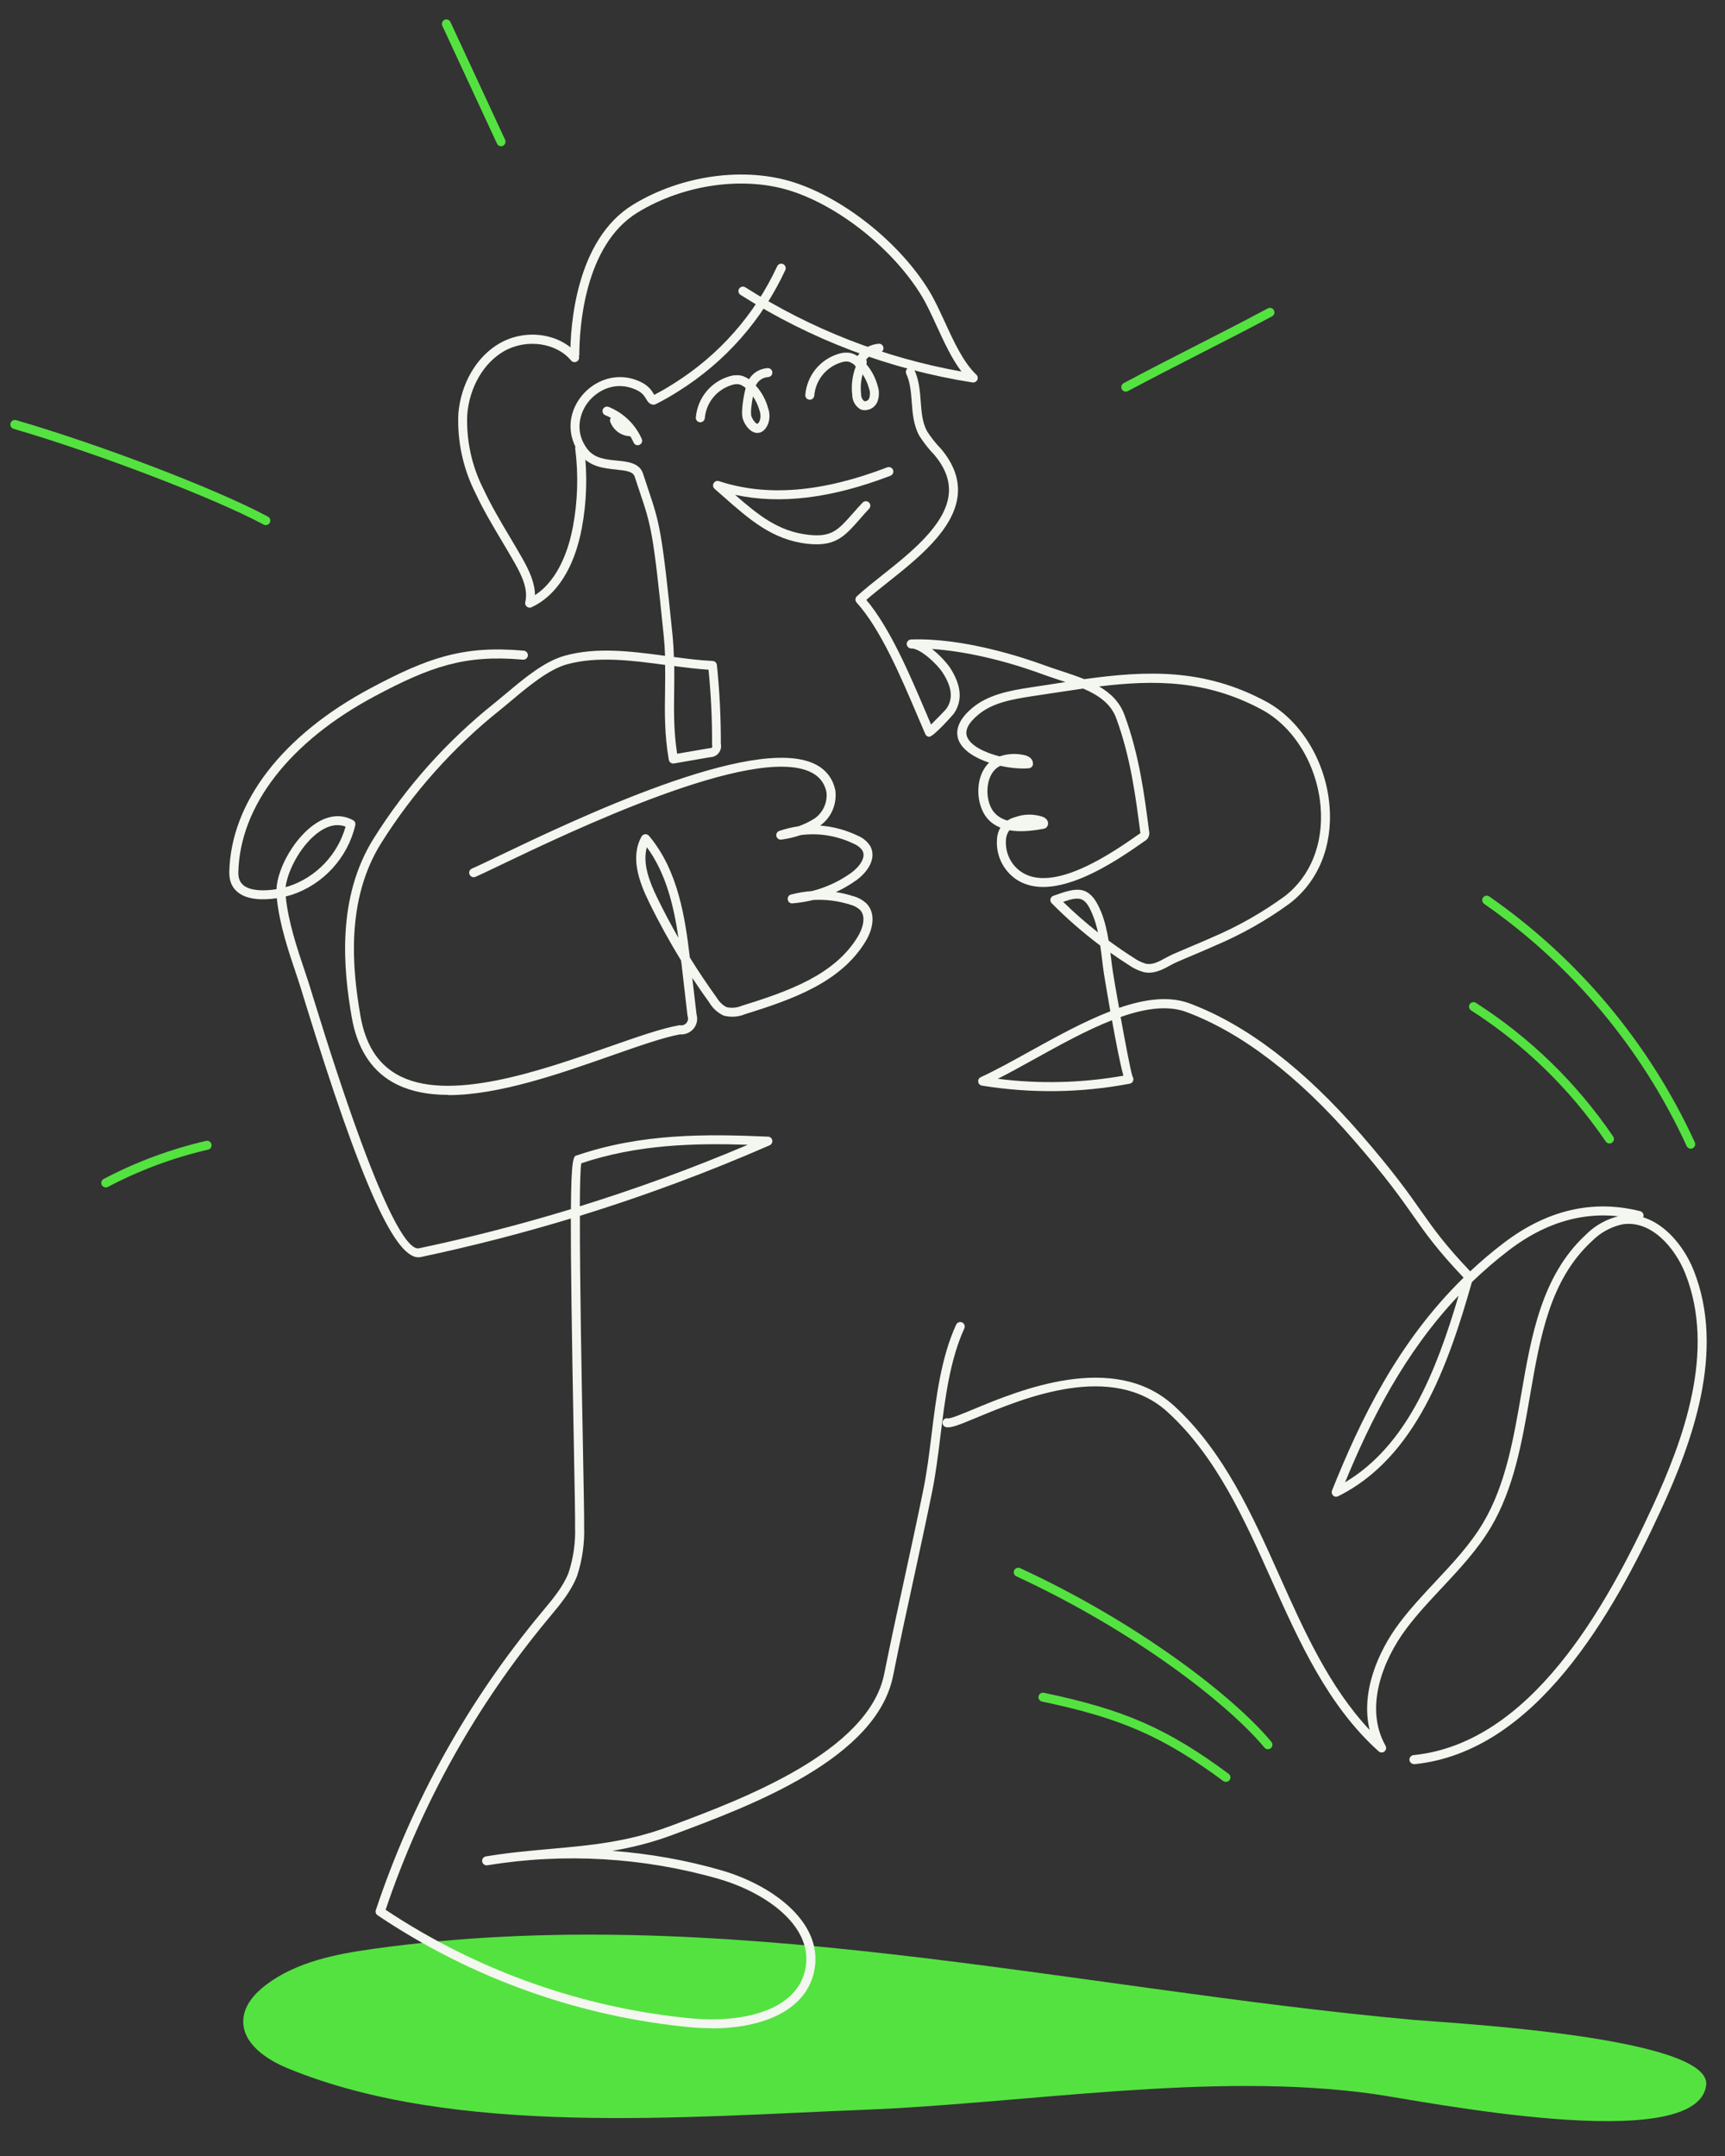 <?xml version="1.0" encoding="UTF-8"?>
<svg id="layer1" xmlns="http://www.w3.org/2000/svg" viewBox="0 0 240 300">
  <rect x="0" y="0" width="240" height="300" fill="#333333" stroke="none"/>
  <defs>
    <style>
      .cls-1 {
        fill: #f3f7ef;
      }

      .cls-2 {
        fill: #54e240;
      }
    </style>
  </defs>
  <path id="Path_21" class="cls-2" d="M196.67,281.06c-47.89-4.34-96.67-16.64-144.82-9.87-5.22.73-10.61,1.81-14.82,4.98-1.6,1.21-3.07,2.87-3.18,4.87-.18,3.26,3.17,5.52,6.19,6.76,23.17,9.57,55.42,6.74,79.98,5.78,22.74-.89,48.48-5.36,71.02-2.22,6.55.91,44.99,8.73,46.34-1.18.92-6.77-35.99-8.7-40.72-9.12"/>
  <g>
    <path class="cls-1" d="M98.95,282.22c-.92,0-1.84-.04-2.73-.12-15.6-1.45-30.7-6.85-43.69-15.6-.23-.16-.33-.45-.24-.72,5.06-15.17,12.82-29.1,23.04-41.39l.29-.35c1.34-1.61,2.73-3.27,3.48-5.18.68-2.07.99-4.25.91-6.47.02-1.05-.06-5.58-.17-11.31-.3-16.08-.43-25.73-.42-31.53-6.89,2.09-13.87,3.88-20.91,5.37-3.41.66-8.24-10.05-16.17-35.83-.38-1.25-.66-2.16-.81-2.59l-.27-.81c-1.16-3.45-2.36-7.01-2.75-10.71-1.95.3-4.06.22-5.34-.76-.87-.66-1.3-1.63-1.27-2.89.23-9.72,7.4-19.03,19.66-25.57,7.92-4.22,12.88-5.98,21.31-5.22.34.03.6.33.57.68-.03.34-.33.6-.68.57-8.11-.73-12.91.98-20.61,5.08-11.85,6.32-18.77,15.25-18.99,24.5-.02.84.23,1.45.77,1.86.96.73,2.79.78,4.53.5.17-3.08,2.64-7.3,5.46-9.14,1.8-1.18,3.6-1.34,5.2-.46.25.13.37.42.31.69-1.05,4.53-4.45,8.25-8.87,9.7-.26.08-.53.15-.81.22.37,3.6,1.56,7.13,2.71,10.55l.27.81c.15.44.43,1.35.82,2.62,9.55,31.07,13.3,35.25,14.72,34.98,7.12-1.5,14.19-3.33,21.16-5.45.05-7.05.35-7.41.83-7.48,9.02-3.09,18.08-2.98,26.6-2.61.29.01.53.22.59.51.05.29-.1.57-.36.69-8.6,3.76-17.43,7.04-26.41,9.82-.02,8.7.25,22.92.42,31.89.11,5.97.19,10.28.17,11.32.08,2.32-.25,4.66-.98,6.9-.84,2.14-2.29,3.88-3.69,5.56l-.29.35c-10.02,12.06-17.65,25.69-22.66,40.54,12.73,8.48,27.49,13.71,42.71,15.13,6.35.58,14.26-.81,15.64-6.66,1.41-5.98-5.24-10.81-12.02-12.77-10.38-2.99-21.51-3.65-32.17-1.89-.34.06-.66-.17-.72-.52-.06-.34.17-.66.52-.72h0c3.12-.52,6.09-.78,8.96-1.04,5.52-.49,10.73-.96,16.49-3.11l.57-.21c9.51-3.56,27.22-10.18,29.39-21.03.89-4.45,1.87-8.95,2.82-13.3.88-4.05,1.79-8.23,2.63-12.36.49-2.43.81-4.97,1.14-7.66.65-5.27,1.33-10.72,3.42-15.28.14-.31.52-.45.83-.31.31.14.45.52.31.83-2.01,4.39-2.68,9.74-3.32,14.91-.32,2.6-.65,5.28-1.15,7.76-.84,4.14-1.75,8.33-2.63,12.38-.95,4.35-1.93,8.85-2.81,13.28-2.3,11.54-19.75,18.06-30.17,21.96l-.57.21c-2.89,1.08-5.63,1.74-8.33,2.2,5.13.38,10.23,1.28,15.15,2.7,7.33,2.12,14.49,7.49,12.89,14.26-1.37,5.77-8.03,7.75-14.25,7.75ZM80.87,161.87c-.12.75-.18,2.93-.2,5.98,7.93-2.46,15.74-5.32,23.37-8.56-7.51-.24-15.38-.04-23.17,2.58ZM80.46,162h0ZM46.97,114.81c-.76,0-1.55.27-2.38.81-2.53,1.65-4.54,5.34-4.86,7.82.15-.04.3-.08.44-.12,3.83-1.26,6.83-4.42,7.91-8.3-.36-.14-.73-.2-1.11-.2Z"/>
    <path class="cls-1" d="M196.72,245.46c-.32,0-.59-.24-.62-.56-.03-.34.22-.65.56-.68,16.25-1.64,26.75-20.48,33.23-34.52,4.37-9.46,8.84-21.7,4.6-32.45-1.48-3.75-4.84-7.51-8.75-6.89-1.61.34-3.11,1.17-4.29,2.37-5.81,5.39-7.16,13.23-8.59,21.53-1.09,6.31-2.21,12.83-5.45,18.28-1.86,3.12-4.36,5.79-6.78,8.38-1.7,1.81-3.45,3.68-4.95,5.68-3.35,4.46-5.87,11.09-2.91,16.31.15.27.09.6-.15.8-.24.19-.58.18-.81-.02-7.08-6.36-11.06-15.27-14.92-23.88-3.77-8.42-7.66-17.12-14.41-23.3-7.75-7.09-19.99-2-26.56.73-2.59,1.08-3.67,1.51-4.33,1.33-.33-.09-.53-.43-.44-.77.09-.33.42-.52.75-.44.4.04,1.99-.63,3.54-1.27,6.34-2.64,19.55-8.13,27.88-.5,6.95,6.35,10.89,15.18,14.71,23.71,3.4,7.6,6.9,15.43,12.53,21.42-1.27-5.13,1.1-10.84,4.12-14.86,1.54-2.05,3.32-3.95,5.04-5.79,2.38-2.54,4.84-5.16,6.62-8.16,3.12-5.25,4.23-11.66,5.3-17.85,1.4-8.14,2.85-16.55,8.95-22.21,1.33-1.36,3.04-2.3,4.93-2.7,4.62-.73,8.49,3.47,10.14,7.66,4.41,11.19-.16,23.75-4.63,33.43-6.61,14.31-17.36,33.53-34.24,35.24-.02,0-.04,0-.06,0Z"/>
    <path class="cls-1" d="M62.39,152.35c-2.95,0-5.64-.53-7.88-1.83-2.96-1.74-4.83-4.75-5.57-8.95-1.17-6.72-2.14-16.62,3.06-24.92,4.51-7.19,10.17-13.52,16.8-18.82.5-.4,1.04-.86,1.61-1.33,2.5-2.1,5.34-4.48,8.16-5.26,4.42-1.23,9.26-.62,13.96.02-.03-.91-.09-1.85-.19-2.82-1.45-14.39-1.74-15.25-3.33-19.99-.21-.63-.45-1.33-.71-2.13-.23-.7-1.13-.83-2.58-.98-1.63-.17-3.66-.37-4.96-2.07-1.9-2.48-1.84-5.69.16-8.17,1.69-2.1,4.86-3.52,8.17-1.98,1.18.55,1.63,1.3,1.89,1.75.01.02.03.04.04.07.95-.49,1.89-1.03,2.78-1.61,6.27-3.94,11.22-9.57,14.33-16.28.15-.31.52-.45.83-.3.31.15.45.52.3.83-3.21,6.93-8.33,12.74-14.79,16.81-1.04.67-2.14,1.3-3.26,1.86-.11.05-.23.07-.35.06-.52-.06-.77-.46-.96-.79-.23-.39-.52-.87-1.35-1.26-2.87-1.34-5.39.04-6.67,1.63-1.23,1.53-2.01,4.19-.14,6.62.97,1.27,2.56,1.43,4.09,1.58,1.55.16,3.15.32,3.64,1.83.26.8.49,1.49.7,2.12,1.59,4.74,1.92,5.73,3.39,20.26.11,1.08.17,2.11.2,3.12,1.87.25,3.65.47,5.39.55.31.02.56.25.59.56.38,3.63.56,7.32.55,10.97.03.13.04.26.03.39-.01.4-.19.78-.48,1.06-.28.26-.64.41-1.02.41l-5.04.87c-.16.03-.33,0-.47-.1-.14-.1-.23-.24-.26-.4-.61-3.52-.57-6.52-.52-9.69.01-1.15.03-2.32.01-3.52-4.63-.62-9.42-1.25-13.66-.08-2.56.71-5.41,3.1-7.7,5.02-.57.48-1.12.94-1.63,1.35-6.52,5.21-12.08,11.44-16.52,18.51-4.96,7.93-4.02,17.52-2.88,24.04.68,3.88,2.3,6.52,4.97,8.09,7.03,4.12,20.04-.44,29.54-3.77,3.94-1.38,7.33-2.57,9.79-3.01.07-.01.13-.01.2,0,.52.07,1-.29,1.07-.81.02-.14,0-.29-.04-.42-.01-.04-.02-.08-.03-.12l-.79-6.85c-.03-.27-.06-.54-.1-.82-1.63-2.66-3.14-5.4-4.5-8.2-1.31-2.69-2.61-6.16-1-9.05.1-.18.28-.3.49-.32.2-.02.41.06.54.22,4.05,4.79,5.03,11.39,5.69,16.94,1.18,1.91,2.44,3.78,3.75,5.6.35.58.8,1.01,1.35,1.3.71.16,1.46.1,2.12-.19,6.71-2.07,12.94-4.35,16.13-9.59.7-1.14,1.21-2.8.35-3.73-.36-.34-.84-.6-1.36-.74-1.69-.54-3.44-.76-5.17-.66-.94.23-1.91.39-2.89.47-.31.04-.61-.2-.66-.52-.05-.32.14-.63.46-.71.96-.25,1.93-.41,2.91-.48,1.94-.49,3.78-1.34,5.42-2.51,1.15-.82,2.14-2.14,1.61-3.11-.27-.41-.69-.75-1.18-.95-2.36-1.14-4.92-1.55-7.43-1.22-.86.3-1.76.51-2.68.63-.32.04-.62-.17-.69-.48-.07-.31.1-.63.41-.73.87-.3,1.77-.51,2.66-.64.72-.26,1.42-.59,2.09-.99,1.28-.8,1.99-2.3,1.8-3.81-.27-1.24-.98-2.15-2.16-2.73-8.01-3.93-33.53,8.3-43.14,12.9-1.66.79-2.85,1.37-3.53,1.66-.32.14-.68-.01-.82-.33-.14-.32.01-.68.33-.82.66-.28,1.91-.88,3.49-1.64,10.68-5.12,35.69-17.1,44.23-12.9,1.53.75,2.48,1.97,2.84,3.64.25,1.94-.57,3.82-2.11,4.92,1.79.13,3.56.6,5.22,1.4.7.28,1.32.78,1.75,1.45.92,1.69-.33,3.6-1.96,4.77-.89.63-1.84,1.18-2.82,1.63.8.12,1.6.31,2.38.56.69.17,1.36.54,1.91,1.06,1.36,1.46.8,3.67-.17,5.26-3.42,5.61-9.88,7.98-16.77,10.11-.87.38-1.94.46-2.93.21-.04-.01-.08-.03-.12-.05-.79-.39-1.45-1-1.9-1.76-.81-1.13-1.61-2.27-2.38-3.44l.59,5.05c.08.29.11.61.07.91-.16,1.17-1.23,1.98-2.37,1.89-2.35.43-5.67,1.6-9.5,2.94-7.23,2.54-15.7,5.51-22.71,5.51ZM90,117.89c-.65,2.23.38,4.86,1.42,6.99.92,1.9,1.92,3.78,2.97,5.62-.63-4.34-1.71-8.97-4.39-12.61ZM93.81,92.67c.01,1.15,0,2.27-.01,3.37-.04,2.92-.08,5.69.41,8.84l4.48-.77s.08-.01.13,0c.07,0,.17-.04.2-.07.03-.03.08-.09.09-.19-.02-.06-.04-.21-.04-.27.02-3.45-.15-6.95-.49-10.39-1.55-.1-3.17-.3-4.76-.51Z"/>
    <path class="cls-1" d="M113.61,75.74c-.38,0-.8-.02-1.24-.07-4.88-.54-8.05-3.34-11.73-6.58-.4-.35-.81-.71-1.22-1.07-.22-.19-.28-.52-.13-.78s.46-.38.74-.29c6.67,2.19,14.33,1.56,23.41-1.92.33-.12.68.04.81.36.12.32-.04.68-.36.81-8.2,3.14-15.31,4.02-21.62,2.65,3.3,2.89,6.09,5.12,10.25,5.57,3.19.35,4.07-.64,6.18-3.03.39-.45.82-.93,1.31-1.45.23-.25.63-.27.88-.03.25.23.27.63.03.88-.48.51-.9.99-1.28,1.43-1.88,2.14-3.1,3.52-6.01,3.52Z"/>
    <path class="cls-1" d="M105.38,60.24s-.04,0-.06,0c-.9-.04-1.64-1-1.95-1.88-.35-.98.11-3.33.37-4.36-.27-.25-.57-.42-.9-.52-.29-.05-.65-.03-.98.08-2.12.63-3.61,2.45-3.8,4.63-.03.34-.34.59-.68.57-.34-.03-.6-.33-.57-.68.24-2.7,2.07-4.95,4.68-5.72.52-.17,1.09-.2,1.64-.1.4.12.76.29,1.08.51.54-.89,1.5-1.48,2.59-1.55.33-.02.64.24.66.59.02.34-.24.64-.59.66-.76.05-1.41.51-1.72,1.18.82.91,1.42,2.01,1.74,3.22.23.67.22,1.46-.04,2.16-.45,1-1.04,1.21-1.47,1.21ZM104.76,55.16c-.21,1.07-.36,2.36-.21,2.77.21.59.65,1.04.83,1.05h0s.15-.07.32-.43c.14-.4.15-.89,0-1.33-.2-.75-.52-1.44-.94-2.06Z"/>
    <path class="cls-1" d="M120.36,57.08c-.17,0-.34-.02-.52-.07-.05-.02-.1-.04-.15-.07-.7-.42-1.12-1.19-1.12-2.01-.16-1.28.01-2.64.49-3.91-.07-.07-.12-.14-.15-.22-.25-.22-.54-.38-.84-.47-.29-.05-.65-.03-.98.08-2.12.63-3.61,2.45-3.8,4.64-.03.34-.34.6-.68.57-.34-.03-.6-.33-.57-.68.24-2.71,2.07-4.95,4.68-5.72.52-.17,1.09-.2,1.64-.1.35.1.66.24.95.42.64-.97,1.74-1.62,2.94-1.71.35-.02.64.23.67.58.02.34-.23.64-.58.67-.72.05-1.39.41-1.84.96.13.21.1.45.04.65.74.87,1.28,1.91,1.58,3.04.23.67.22,1.46-.04,2.16-.3.73-.99,1.18-1.73,1.18ZM120.26,55.82c.27.04.55-.11.66-.37.15-.42.16-.91,0-1.35-.19-.73-.5-1.41-.9-2.01-.25.9-.32,1.85-.21,2.78,0,.42.17.75.45.96Z"/>
    <path class="cls-1" d="M73.69,84.55c-.14,0-.28-.05-.4-.14-.18-.15-.27-.4-.21-.63.42-1.75-.44-3.63-1.44-5.39-.59-1.05-1.21-2.09-1.83-3.13-1.27-2.13-2.58-4.33-3.65-6.63-1.73-3.4-2.56-7.23-2.39-11.06.35-4.21,2.54-7.95,5.71-9.78,3.66-2.12,8.47-1.42,10.95,1.58.22.27.18.66-.09.88-.27.22-.66.18-.88-.08-2.06-2.5-6.26-3.08-9.36-1.29-2.82,1.63-4.77,4.99-5.09,8.77-.16,3.59.62,7.21,2.27,10.44,1.06,2.26,2.35,4.44,3.6,6.54.62,1.05,1.25,2.09,1.84,3.15.9,1.6,1.7,3.3,1.71,5.03,3.44-2.23,4.78-6.82,5.28-9.51.67-3.59.78-7.25.32-10.88-.04-.34.2-.66.54-.7.35-.04.66.2.7.54.48,3.75.37,7.55-.33,11.27-1.03,5.48-3.52,9.38-7,10.97-.08.04-.17.06-.26.06Z"/>
    <path class="cls-1" d="M135.41,53.22s-.07,0-.1,0c-11.55-1.82-22.41-5.93-32.28-12.19-.29-.19-.38-.57-.19-.86.18-.29.57-.38.86-.19,9.23,5.86,19.34,9.8,30.07,11.72-1.36-1.79-2.41-4.09-3.44-6.32-.7-1.53-1.36-2.97-2.08-4.17-3.85-6.37-11.28-12.38-18.07-14.6-6.58-2.16-15.01-.99-21.47,2.96-7.49,4.58-8.1,16.29-8.11,19.76,0,.35-.28.6-.63.62-.35,0-.62-.28-.62-.63,0-3.64.66-15.91,8.71-20.83,6.76-4.14,15.6-5.34,22.51-3.08,7.05,2.31,14.76,8.53,18.75,15.14.76,1.26,1.43,2.73,2.15,4.29,1.26,2.75,2.57,5.59,4.37,7.3.2.19.25.48.13.73-.11.22-.33.35-.56.35Z"/>
    <path class="cls-1" d="M88.73,61.96c-.24,0-.47-.14-.57-.37-.77-1.74-2.17-3.1-3.94-3.81-.32-.13-.47-.49-.35-.81.13-.32.5-.47.81-.35,2.07.84,3.71,2.42,4.61,4.46.14.32,0,.68-.32.82-.08.04-.17.05-.25.05Z"/>
    <path class="cls-1" d="M87.75,60.7h0c-1.26,0-2.4-.81-2.84-1.99-.12-.32.04-.68.37-.8.33-.12.68.05.8.37.26.7.93,1.17,1.68,1.18.35,0,.62.28.62.63,0,.34-.28.62-.63.62Z"/>
    <path class="cls-1" d="M185.9,208.27c-.15,0-.31-.06-.42-.17-.19-.18-.25-.45-.16-.69,3.91-9.76,9.12-20.63,18.31-29.63-3.67-3.87-5.21-6.05-6.97-8.56-1.75-2.49-3.73-5.31-8.26-10.53-7.78-8.98-15.63-14.99-23.33-17.87-2.59-.97-5.77-.5-9.16.69.66,3.63,1.41,7.58,1.66,8.29.05.07.09.16.11.26.06.34-.16.67-.5.73,0,0,0,0,0,0-6.8,1.29-13.72,1.38-20.56.27-.27-.04-.48-.26-.52-.53-.04-.27.11-.54.36-.65,2.09-.96,4.4-2.25,6.86-3.61,3.62-2,7.46-4.13,11.16-5.55-.5-2.84-.88-5.19-.89-5.24-.1-.65-.18-1.32-.26-2-.08-.63-.15-1.26-.25-1.9-2.39-1.8-4.65-3.77-6.76-5.9-.15-.15-.21-.37-.17-.58.05-.21.2-.38.4-.45,3.13-1.11,5.03-1.78,6.66,2.26.51,1.27.81,2.62,1.03,3.97,1.14.84,2.3,1.64,3.5,2.4.53.37,1.08.64,1.67.81.91.21,1.79-.27,2.73-.78.36-.19.71-.38,1.06-.54.78-.34,1.57-.68,2.36-1.01,1.03-.44,2.07-.87,3.09-1.33,3.56-1.51,6.94-3.43,10.06-5.7,3.61-2.76,5.44-7.3,5.03-12.43-.47-5.83-3.7-11.16-8.22-13.58-7.64-4.1-14.84-4.15-22.6-3.2,1.57.91,2.85,2.13,3.52,3.94,2.05,5.51,2.79,11.18,3.43,16.18.14.56-.13,1.15-.64,1.41-3.86,2.71-12.79,8.96-18.01,5.19-1.72-1.27-2.66-3.3-2.51-5.44.02-.57.18-1.13.47-1.64-1.34-.54-2.26-1.53-2.73-2.97-.67-2.03-.36-4.61,1.16-6.07-1.91-.64-3.61-1.66-4.21-3.06-.42-1.01-.44-2.62,1.87-4.55,2.21-1.85,5.12-2.41,8.17-2.87.86-.13,1.72-.26,2.56-.39.76-.12,1.51-.23,2.25-.35-.34-.11-.67-.22-1.01-.33-.74-.24-1.48-.49-2.19-.75-5.35-1.97-10.88-3.22-15.38-3.52,1.16.91,2.17,2.08,2.56,2.69,1.55,2.44,1.7,4.51.48,6.31-.02.03-2.83,3.26-3.45,3.22-.23-.02-.43-.16-.52-.37-.35-.8-.72-1.67-1.1-2.57-2.28-5.36-5.11-12.04-8.46-15.74-.23-.25-.21-.65.04-.88.98-.9,2.19-1.86,3.47-2.88,3.96-3.14,8.88-7.04,9.31-11.3.19-1.86-.47-3.66-2.01-5.49-.77-.79-1.48-1.7-2.09-2.66-.81-1.49-.93-3.11-1.05-4.68-.11-1.42-.21-2.76-.76-3.93-.15-.31-.01-.68.3-.83.31-.15.68-.01.83.3.65,1.38.77,2.9.88,4.37.11,1.51.22,2.93.88,4.14.54.85,1.2,1.69,1.94,2.45,1.78,2.11,2.55,4.26,2.33,6.45-.48,4.79-5.63,8.87-9.77,12.16-1.07.85-2.09,1.66-2.95,2.41,3.3,3.92,6.04,10.38,8.27,15.61.25.6.5,1.18.74,1.74.77-.77,2-2.02,2.15-2.23.93-1.37.77-2.94-.5-4.94-.83-1.31-3.18-3.42-4.35-3.42-.01,0-.03,0-.04,0-.31.02-.63-.26-.65-.6-.01-.34.26-.63.6-.65,0,0,.01,0,.02,0,7.24-.26,15.51,2.47,18.72,3.65.69.26,1.42.49,2.15.73,1.09.36,2.18.72,3.22,1.14,8.72-1.21,16.66-1.51,25.25,3.09,4.88,2.62,8.37,8.35,8.87,14.58.45,5.56-1.57,10.49-5.53,13.53-3.2,2.34-6.67,4.3-10.3,5.84-1.02.46-2.06.9-3.1,1.34-.78.33-1.57.66-2.34,1-.33.14-.65.32-.97.49-1.05.57-2.24,1.21-3.64.89-.76-.22-1.44-.55-2.05-.98-.87-.55-1.72-1.13-2.56-1.72.03.24.06.48.09.72.08.67.16,1.33.26,1.97.08.55.43,2.6.86,4.99,3.57-1.23,6.96-1.69,9.82-.62,7.9,2.96,15.92,9.09,23.84,18.23,4.56,5.26,6.57,8.11,8.34,10.63,1.81,2.57,3.25,4.62,6.85,8.42,1.46-1.37,3.02-2.7,4.69-3.97,6.02-4.58,12.4-6.06,18.96-4.4.33.08.54.42.45.76-.08.34-.43.54-.76.45-6.18-1.56-12.2-.15-17.9,4.18-1.86,1.42-3.59,2.92-5.2,4.47-3.32,11.69-7.83,24.44-18.6,29.8-.09.04-.18.07-.28.07ZM202.94,180.27c-7.59,8.02-12.25,17.37-15.8,25.99,8.63-5.15,12.68-15.42,15.8-25.99ZM138.83,150.11c5.82.74,11.68.59,17.47-.43-.44-1.58-1.06-4.76-1.59-7.72-3.55,1.39-7.28,3.46-10.78,5.4-1.78.99-3.49,1.93-5.1,2.75ZM147.91,125.49c1.54,1.5,3.16,2.92,4.85,4.25-.18-.82-.4-1.61-.71-2.37-1.05-2.61-1.76-2.69-4.14-1.88ZM140.45,115.52c-.28.34-.47.84-.49,1.35-.12,1.73.62,3.35,2,4.36,4.51,3.26,12.98-2.69,16.6-5.23.03-.02.07-.04.11-.06,0-.03-.02-.07-.02-.1-.64-4.95-1.36-10.55-3.37-15.95-.74-2-2.5-3.19-4.58-4.08-1.47.21-2.97.44-4.49.67-.85.13-1.7.26-2.57.39-2.97.45-5.59.95-7.55,2.59-1.39,1.16-1.9,2.21-1.52,3.11.51,1.21,2.45,2.16,4.51,2.68,1.1-.38,2.26-.44,3.38-.19.79.14,1.28.62,1.26,1.24-.01.31-.25.57-.56.6-1.04.1-2.5-.01-3.99-.34-.01,0-.02.01-.04.02-1.69.84-2.09,3.37-1.48,5.23.4,1.22,1.23,2,2.51,2.37.36-.24.75-.4,1.15-.5,1.17-.43,2.54-.44,3.78-.02.3.12.62.36.71.73.06.25,0,.51-.17.7-.09.11-.21.18-.35.21-1.9.38-3.51.46-4.82.23Z"/>
    <path class="cls-2" d="M223.93,159.11c-.2,0-.4-.1-.52-.27-4.98-7.32-11.29-13.46-18.74-18.25-.29-.19-.37-.57-.19-.86.19-.29.57-.37.86-.19,7.59,4.88,14.02,11.14,19.1,18.6.19.29.12.67-.17.87-.11.07-.23.11-.35.11Z"/>
    <path class="cls-2" d="M235.24,159.84c-.24,0-.46-.14-.57-.36-6.21-13.54-15.95-25.2-28.18-33.71-.28-.2-.35-.59-.16-.87.2-.28.59-.35.87-.16,12.41,8.64,22.3,20.47,28.6,34.21.14.31,0,.68-.31.83-.08.04-.17.06-.26.06Z"/>
    <path class="cls-2" d="M176.41,243.4c-.18,0-.36-.08-.48-.22-5.15-6.17-18.16-16.26-34.52-23.84-.31-.14-.45-.52-.31-.83.15-.31.52-.45.83-.31,16.54,7.65,29.72,17.89,34.96,24.17.22.26.19.66-.08.88-.12.1-.26.15-.4.15Z"/>
    <path class="cls-2" d="M170.56,247.94c-.13,0-.26-.04-.37-.12-8.36-6.18-14.25-8.76-25.21-11.05-.34-.07-.55-.4-.48-.74.07-.34.4-.56.74-.48,11.17,2.33,17.17,4.96,25.7,11.27.28.21.34.6.13.87-.12.17-.31.25-.5.25Z"/>
    <path class="cls-2" d="M36.99,73.07c-.1,0-.2-.02-.3-.07-6.88-3.7-23.15-9.93-34.8-13.33-.33-.1-.52-.44-.42-.78s.44-.52.77-.43c11.93,3.48,27.97,9.63,35.04,13.43.3.16.42.54.25.85-.11.21-.33.33-.55.33Z"/>
    <path class="cls-2" d="M69.72,20.35c-.24,0-.46-.13-.57-.36l-7.61-16.4c-.14-.31,0-.68.3-.83.31-.15.68-.01.83.3l7.61,16.4c.14.31,0,.68-.3.83-.08.04-.17.06-.26.06Z"/>
    <path class="cls-2" d="M156.63,54.49c-.22,0-.44-.12-.55-.33-.16-.3-.05-.68.26-.85,3.97-2.11,7.06-3.69,10.05-5.21,2.98-1.52,6.06-3.09,10.01-5.19.3-.16.68-.05.84.26.16.31.05.68-.26.85-3.96,2.11-7.05,3.68-10.03,5.2-2.98,1.52-6.07,3.1-10.03,5.2-.09.05-.19.07-.29.07Z"/>
    <path class="cls-2" d="M14.71,165.22c-.22,0-.44-.12-.55-.33-.16-.31-.04-.68.26-.84,4.5-2.37,9.3-4.15,14.25-5.3.33-.08.67.13.75.47.08.34-.13.67-.47.75-4.85,1.12-9.55,2.87-13.95,5.19-.09.05-.19.07-.29.07Z"/>
  </g>
</svg>